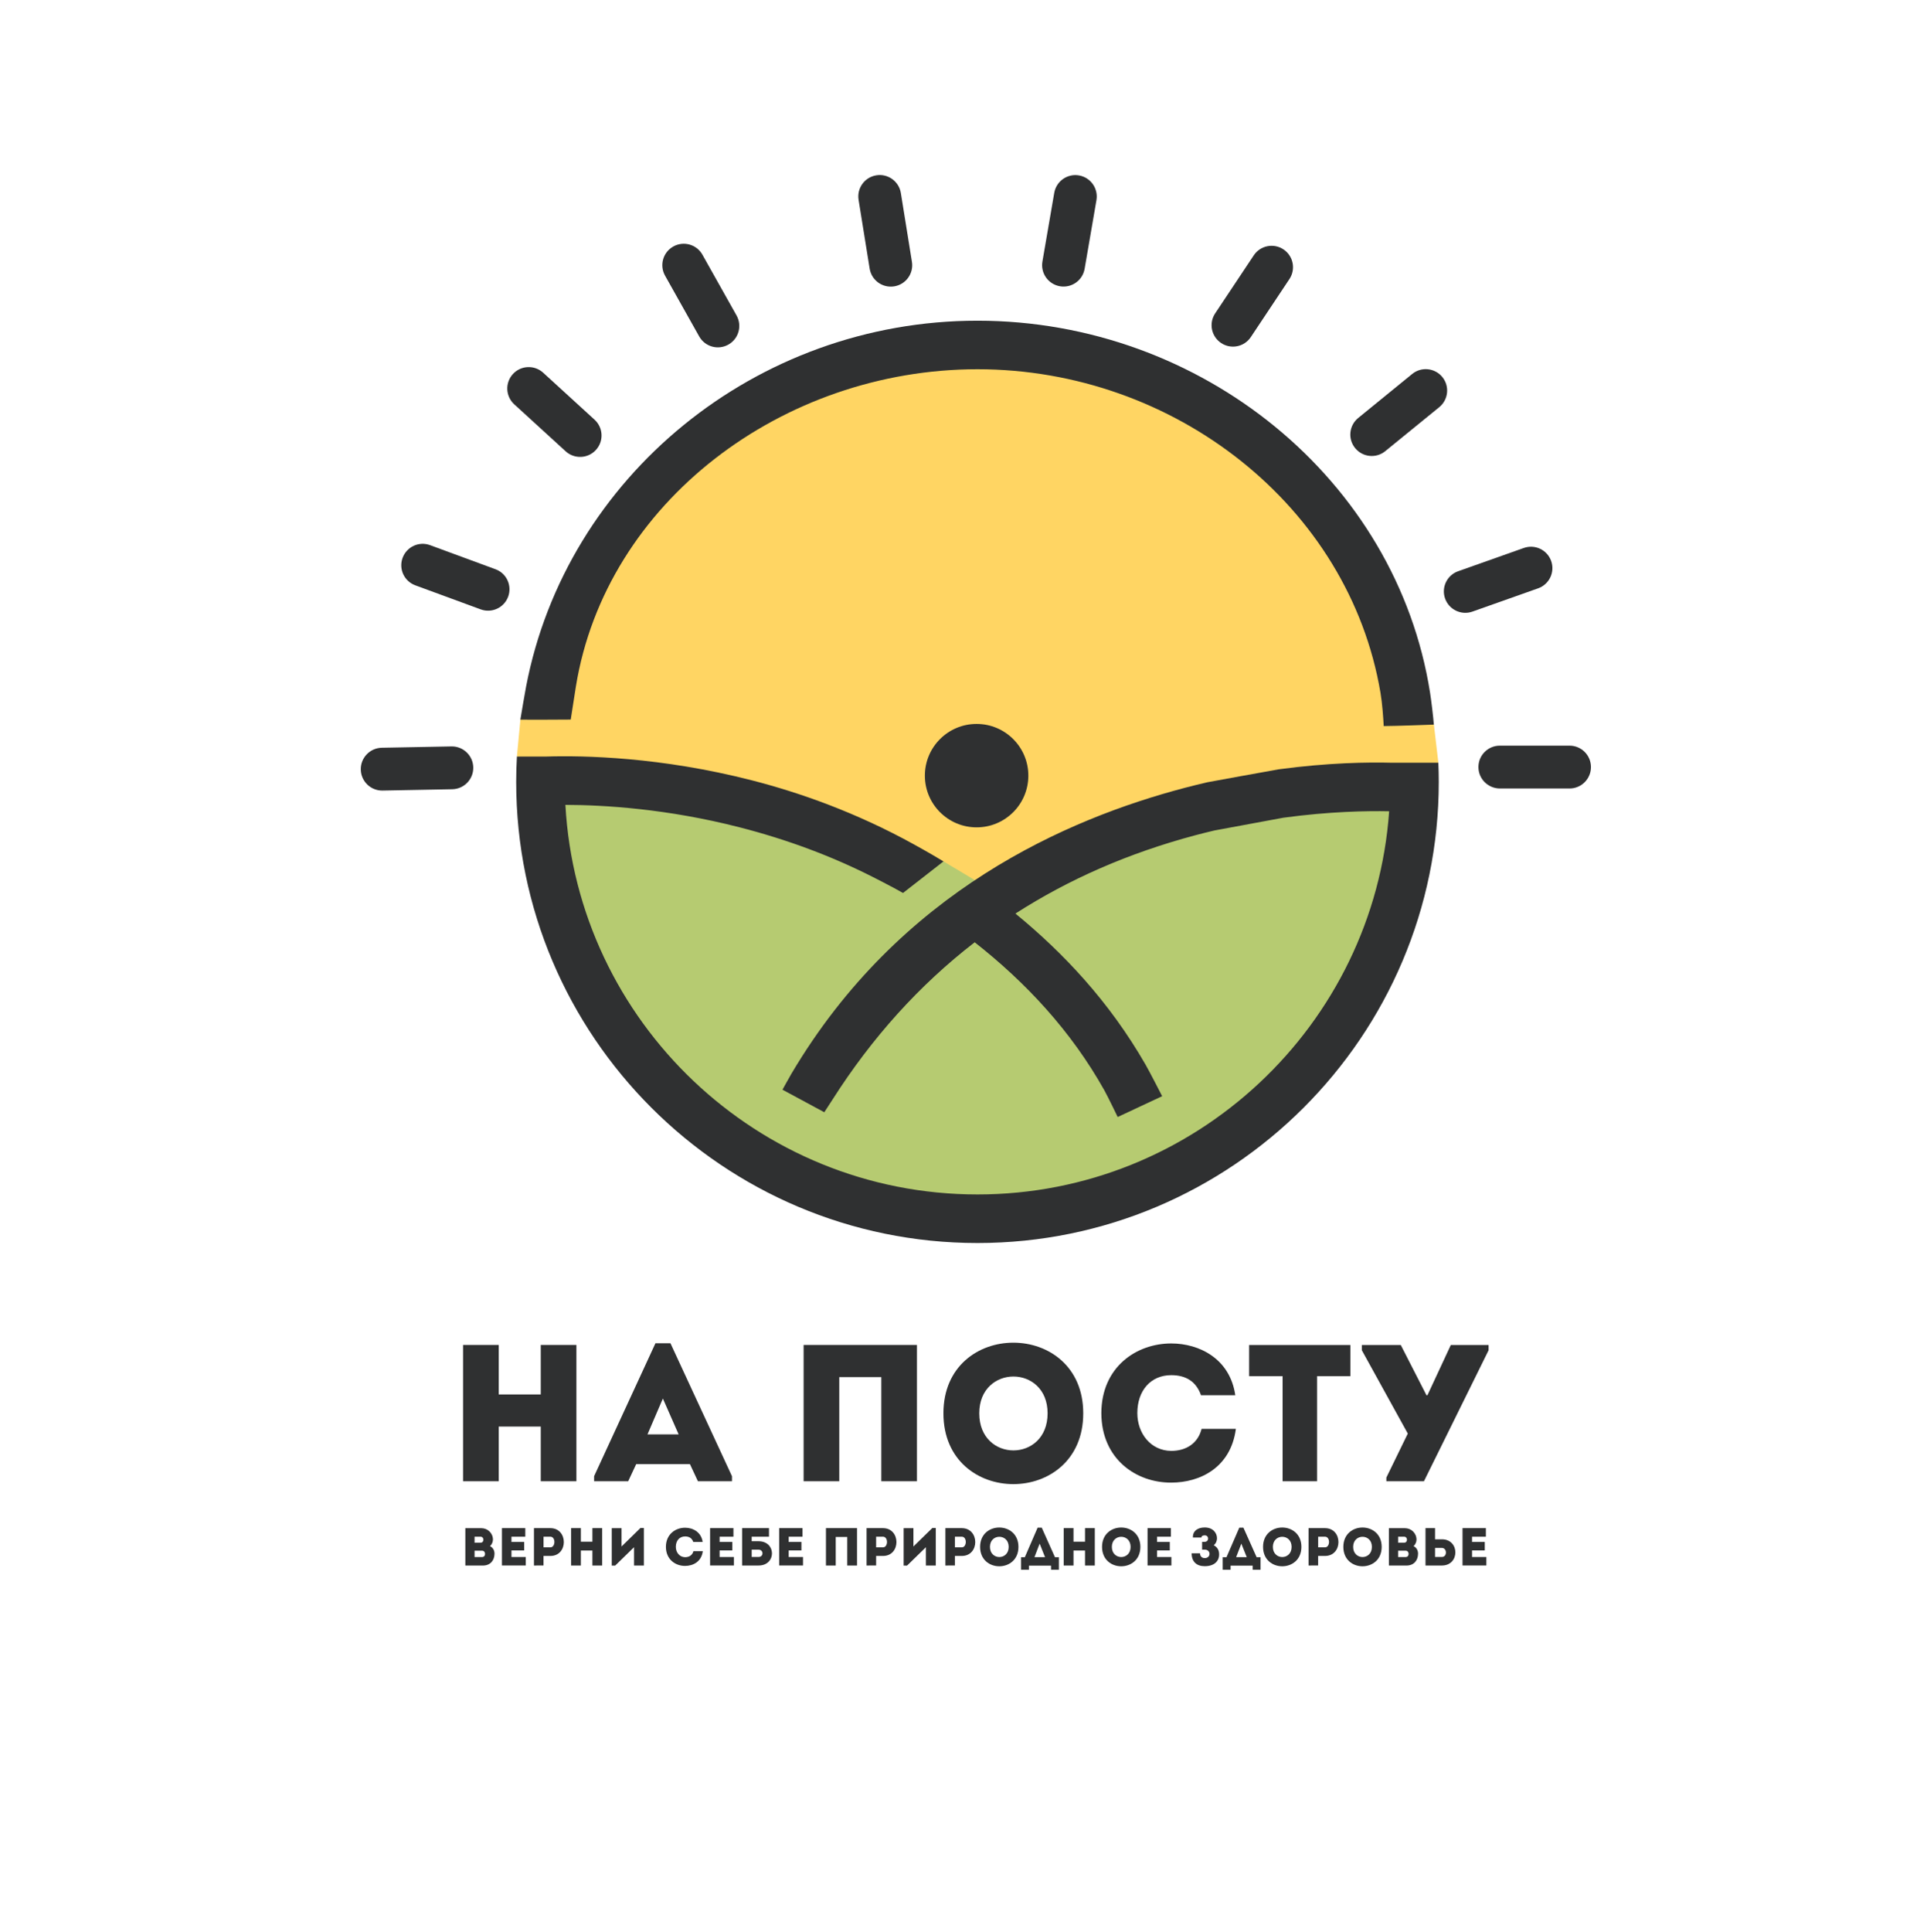 <?xml version="1.0" encoding="UTF-8"?> <svg xmlns="http://www.w3.org/2000/svg" width="798" height="800" viewBox="0 0 798 800" fill="none"><path d="M238.698 613.29C233.778 613.29 228.858 613.29 223.938 613.29V590.645H206.524V613.29C201.605 613.29 196.604 613.29 191.765 613.29V556.866C196.604 556.866 201.605 556.866 206.524 556.866V577.34H223.938V556.866C228.858 556.866 233.778 556.866 238.698 556.866V613.29Z" fill="#2F3031"></path><path d="M285.711 606.202H263.457L260.146 613.29H246.03V611.2L271.434 556.155H277.64L303.124 611.2V613.29H289.022L285.711 606.202ZM274.504 579.041L268.136 593.874H281.032L274.504 579.041Z" fill="#2F3031"></path><path d="M379.723 613.29C374.803 613.29 369.883 613.29 364.964 613.29V570.171H347.55V613.29C342.63 613.29 337.63 613.29 332.79 613.29V556.866C337.63 556.866 342.63 556.866 379.723 556.866V613.29Z" fill="#2F3031"></path><path d="M390.689 585.165C390.689 546.16 448.587 546.16 448.587 585.165C448.587 624.251 390.689 624.251 390.689 585.165ZM433.827 585.165C433.827 564.852 405.528 564.852 405.528 585.165C405.528 605.639 433.827 605.639 433.827 585.165Z" fill="#2F3031"></path><path d="M485.023 556.236C496.712 556.236 509.381 562.6 511.552 577.675C506.632 577.675 502.276 577.675 497.356 577.675C495.345 571.953 491.069 569.367 485.023 569.367C476.551 569.367 470.987 575.732 470.987 585.084C470.987 593.392 476.47 600.641 485.023 600.721C491.149 600.721 496.069 597.653 497.597 591.61C502.437 591.61 506.874 591.61 511.794 591.61C509.702 607.568 497.034 613.853 485.023 613.853C470.666 613.933 456.161 604.259 456.08 585.084C456.161 565.897 470.666 556.236 485.023 556.236Z" fill="#2F3031"></path><path d="M517.276 569.769C517.276 565.414 517.276 561.14 517.276 556.879H559.209C559.209 561.153 559.209 565.428 559.209 569.769H545.414V613.29C540.655 613.29 535.897 613.29 531.138 613.29V569.769H517.276Z" fill="#2F3031"></path><path d="M574.115 611.762L582.99 593.553L563.954 559.05V556.879H580.081L590.725 577.675H591.127L600.806 556.879H616.45V559.05L589.679 613.29H574.115V611.762Z" fill="#2F3031"></path><path d="M202.918 640.142C204.178 640.785 204.782 641.938 204.782 643.304C204.755 645.998 203.119 648.195 199.956 648.195H192.703V632.719H199.312C201.993 632.719 204.138 634.796 204.138 637.476C204.125 638.387 203.669 639.526 202.918 640.142ZM196.524 636.243V638.735H199.017C200.586 638.735 200.586 636.243 198.991 636.243H196.524ZM196.524 642.045V644.671H199.688C201.283 644.671 201.256 642.045 199.661 642.045H196.524Z" fill="#2F3031"></path><path d="M217.53 636.243C215.238 636.243 214.085 636.243 211.806 636.243V638.427H217.075C217.075 639.593 217.075 640.772 217.075 641.938H211.806C211.806 642.849 211.806 643.733 211.806 644.658C214.085 644.658 215.412 644.658 217.731 644.658C217.731 645.81 217.731 647.003 217.731 648.168C214.099 648.168 211.458 648.168 207.865 648.168C207.865 642.996 207.865 637.824 207.865 632.692C211.444 632.692 213.897 632.692 217.53 632.692C217.53 633.858 217.53 635.05 217.53 636.243Z" fill="#2F3031"></path><path d="M221.123 648.182C221.123 643.036 221.123 637.878 221.123 632.706C223.362 632.706 225.654 632.706 227.933 632.706C235.346 632.732 235.346 644.216 227.933 644.216H225.078V648.168C223.764 648.182 222.437 648.182 221.123 648.182ZM227.92 636.243C226.995 636.216 225.989 636.243 225.091 636.243C225.091 637.502 225.091 639.405 225.091 640.665H227.92C230.078 640.665 230.212 636.27 227.92 636.243Z" fill="#2F3031"></path><path d="M249.368 648.182C248.014 648.182 246.674 648.182 245.32 648.182V641.978H240.548V648.182C239.194 648.182 237.826 648.182 236.499 648.182V632.706C237.826 632.706 239.194 632.706 240.548 632.706V638.32H245.32V632.706C246.674 632.706 248.014 632.706 249.368 632.706V648.182Z" fill="#2F3031"></path><path d="M254.757 648.209H253.336V632.719C254.69 632.719 256.031 632.719 257.385 632.719V640.303L265.214 632.652H266.648V648.195C265.294 648.195 263.927 648.195 262.559 648.195V640.598L254.757 648.209Z" fill="#2F3031"></path><path d="M283.7 632.531C286.904 632.531 290.376 634.273 290.979 638.414C289.625 638.414 288.432 638.414 287.091 638.414C286.542 636.846 285.362 636.136 283.713 636.136C281.394 636.136 279.866 637.878 279.866 640.45C279.866 642.728 281.367 644.711 283.713 644.738C285.389 644.738 286.743 643.894 287.158 642.246C288.485 642.246 289.705 642.246 291.046 642.246C290.469 646.627 286.997 648.343 283.7 648.343C279.758 648.369 275.777 645.716 275.764 640.45C275.777 635.184 279.758 632.531 283.7 632.531Z" fill="#2F3031"></path><path d="M303.727 636.243C301.435 636.243 300.282 636.243 298.003 636.243V638.427H303.272C303.272 639.593 303.272 640.772 303.272 641.938H298.003C298.003 642.849 298.003 643.733 298.003 644.658C300.282 644.658 301.609 644.658 303.928 644.658C303.928 645.81 303.928 647.003 303.928 648.168C300.296 648.168 297.655 648.168 294.062 648.168C294.062 642.996 294.062 637.824 294.062 632.692C297.641 632.692 300.095 632.692 303.727 632.692C303.727 633.858 303.727 635.05 303.727 636.243Z" fill="#2F3031"></path><path d="M314.13 638.132C321.543 638.132 321.543 648.168 314.13 648.182H307.32V632.706H318.447V636.243H311.288V638.119H314.13V638.132ZM311.288 641.616V644.644C312.2 644.644 313.192 644.644 314.117 644.644C316.302 644.644 316.288 641.616 314.117 641.616H311.288Z" fill="#2F3031"></path><path d="M332.335 636.243C330.042 636.243 328.889 636.243 326.611 636.243V638.427H331.879C331.879 639.593 331.879 640.772 331.879 641.938H326.611C326.611 642.849 326.611 643.733 326.611 644.658C328.889 644.658 330.217 644.658 332.536 644.658C332.536 645.81 332.536 647.003 332.536 648.168C328.903 648.168 326.262 648.168 322.669 648.168C322.669 642.996 322.669 637.824 322.669 632.692C326.249 632.692 328.702 632.692 332.335 632.692C332.335 633.858 332.335 635.05 332.335 636.243Z" fill="#2F3031"></path><path d="M354.909 648.182C353.555 648.182 352.215 648.182 350.861 648.182V636.364H346.089V648.182C344.735 648.182 343.367 648.182 342.04 648.182V632.706C343.367 632.706 344.735 632.706 354.909 632.706V648.182Z" fill="#2F3031"></path><path d="M358.864 648.182C358.864 643.036 358.864 637.878 358.864 632.706C361.103 632.706 363.395 632.706 365.674 632.706C373.087 632.732 373.087 644.216 365.674 644.216H362.819V648.168C361.492 648.182 360.164 648.182 358.864 648.182ZM365.647 636.243C364.722 636.216 363.717 636.243 362.819 636.243C362.819 637.502 362.819 639.405 362.819 640.665H365.647C367.819 640.665 367.94 636.27 365.647 636.243Z" fill="#2F3031"></path><path d="M375.634 648.209H374.213V632.719C375.567 632.719 376.908 632.719 378.262 632.719V640.303L386.091 632.652H387.525V648.195C386.171 648.195 384.804 648.195 383.436 648.195V640.598L375.634 648.209Z" fill="#2F3031"></path><path d="M391.493 648.182C391.493 643.036 391.493 637.878 391.493 632.706C393.732 632.706 396.024 632.706 398.303 632.706C405.716 632.732 405.716 644.216 398.303 644.216H395.448V648.168C394.12 648.182 392.793 648.182 391.493 648.182ZM398.276 636.243C397.351 636.216 396.346 636.243 395.448 636.243C395.448 637.502 395.448 639.405 395.448 640.665H398.276C400.448 640.665 400.582 636.27 398.276 636.243Z" fill="#2F3031"></path><path d="M405.877 640.464C405.877 629.771 421.749 629.771 421.749 640.464C421.762 651.183 405.877 651.183 405.877 640.464ZM417.714 640.464C417.714 634.89 409.952 634.89 409.952 640.464C409.952 646.078 417.714 646.078 417.714 640.464Z" fill="#2F3031"></path><path d="M426.092 649.924H422.821V644.752H424.39L429.698 632.505H431.401L436.884 644.752H438.492V649.924H435.248V648.222H426.092V649.924ZM428.385 644.711H432.768L430.53 639.124L428.385 644.711Z" fill="#2F3031"></path><path d="M453.373 648.182C452.019 648.182 450.678 648.182 449.324 648.182V641.978H444.552V648.182C443.198 648.182 441.83 648.182 440.503 648.182V632.706C441.83 632.706 443.198 632.706 444.552 632.706V638.32H449.324V632.706C450.678 632.706 452.019 632.706 453.373 632.706V648.182Z" fill="#2F3031"></path><path d="M456.375 640.464C456.375 629.771 472.247 629.771 472.247 640.464C472.247 651.183 456.375 651.183 456.375 640.464ZM468.199 640.464C468.199 634.89 460.437 634.89 460.437 640.464C460.437 646.078 468.199 646.078 468.199 640.464Z" fill="#2F3031"></path><path d="M484.889 636.243C482.596 636.243 481.444 636.243 479.165 636.243V638.427H484.433C484.433 639.593 484.433 640.772 484.433 641.938H479.165C479.165 642.849 479.165 643.733 479.165 644.658C481.444 644.658 482.771 644.658 485.09 644.658C485.09 645.81 485.09 647.003 485.09 648.168C481.457 648.168 478.816 648.168 475.223 648.168C475.223 642.996 475.223 637.824 475.223 632.692C478.803 632.692 481.256 632.692 484.889 632.692C484.889 633.858 484.889 635.05 484.889 636.243Z" fill="#2F3031"></path><path d="M494.004 636.605C493.87 633.751 496.19 632.424 498.897 632.424C502.276 632.424 503.978 634.662 503.978 636.913C503.978 637.931 503.536 639.097 502.624 639.78C504.193 640.625 504.863 641.857 504.863 643.599C504.863 646.333 502.879 648.463 498.897 648.463C495.533 648.463 493.482 646.601 493.482 643.13H496.954C496.954 644.35 497.745 645.113 498.897 645.113C501.552 645.113 501.552 641.603 498.897 641.603H497.812V638.373H498.857C500.801 638.373 500.761 635.68 498.897 635.68C498.039 635.68 497.53 636.015 497.53 636.591H494.004V636.605Z" fill="#2F3031"></path><path d="M509.608 649.924H506.337V644.752H507.906L513.214 632.505H514.917L520.4 644.752H522.008V649.924H518.764V648.222H509.608V649.924ZM511.914 644.711H516.298L514.059 639.124L511.914 644.711Z" fill="#2F3031"></path><path d="M523.054 640.464C523.054 629.771 538.926 629.771 538.926 640.464C538.926 651.183 523.054 651.183 523.054 640.464ZM534.878 640.464C534.878 634.89 527.116 634.89 527.116 640.464C527.116 646.078 534.878 646.078 534.878 640.464Z" fill="#2F3031"></path><path d="M541.902 648.182C541.902 643.036 541.902 637.878 541.902 632.706C544.141 632.706 546.433 632.706 548.712 632.706C556.125 632.732 556.125 644.216 548.712 644.216H545.857V648.168C544.543 648.182 543.216 648.182 541.902 648.182ZM548.699 636.243C547.774 636.216 546.768 636.243 545.87 636.243C545.87 637.502 545.87 639.405 545.87 640.665H548.699C550.857 640.665 550.991 636.27 548.699 636.243Z" fill="#2F3031"></path><path d="M556.3 640.464C556.3 629.771 572.172 629.771 572.172 640.464C572.172 651.183 556.3 651.183 556.3 640.464ZM568.123 640.464C568.123 634.89 560.361 634.89 560.361 640.464C560.361 646.078 568.123 646.078 568.123 640.464Z" fill="#2F3031"></path><path d="M585.376 640.142C586.636 640.785 587.239 641.938 587.239 643.304C587.213 645.998 585.577 648.195 582.413 648.195H575.161V632.719H581.77C584.451 632.719 586.596 634.796 586.596 637.476C586.596 638.387 586.127 639.526 585.376 640.142ZM578.982 636.243V638.735H581.475C583.044 638.735 583.043 636.243 581.448 636.243H578.982ZM578.982 642.045V644.671H582.145C583.741 644.671 583.714 642.045 582.119 642.045H578.982Z" fill="#2F3031"></path><path d="M594.277 637.328H597.133C604.546 637.328 604.546 648.155 597.133 648.182C594.854 648.182 592.548 648.182 590.323 648.182C590.323 643.01 590.323 637.864 590.323 632.706C591.623 632.706 592.95 632.706 594.277 632.706V637.328ZM594.277 640.893C594.277 642.152 594.277 643.385 594.277 644.644C595.189 644.644 596.181 644.671 597.106 644.644C599.398 644.618 599.278 640.893 597.106 640.893H594.277Z" fill="#2F3031"></path><path d="M615.324 636.243C613.031 636.243 611.879 636.243 609.6 636.243V638.427H614.868C614.868 639.593 614.868 640.772 614.868 641.938H609.6C609.6 642.849 609.6 643.733 609.6 644.658C611.879 644.658 613.206 644.658 615.525 644.658C615.525 645.81 615.525 647.003 615.525 648.168C611.892 648.168 609.251 648.168 605.658 648.168C605.658 642.996 605.658 637.824 605.658 632.692C609.238 632.692 611.691 632.692 615.324 632.692C615.324 633.858 615.324 635.05 615.324 636.243Z" fill="#2F3031"></path><path d="M225.359 280.411L249.114 230.472L301.489 175.254L371.076 146.499H421.146L490.975 168.206L529.516 193.905L559.195 230.874L577.976 273.35L593.795 300.001L595.645 315.799L584.84 327.322H543.672L459.258 348.158L403.397 377.596L366.599 353.089L281.501 324.817L214.058 313.24L215.506 297.951" fill="#FFD563"></path><path d="M225.359 327.135L227.96 374.287L258.216 436.312L315.27 484.215L391.935 506.109L455.826 497.453L528.564 460.498L572.198 394.359L587.709 330.27L542.532 323.879L536.607 322.833H530.668L513.818 328.086L483.213 337.894L459.258 348.158L437.809 357.966L410.502 368.512L390.581 356.56L265.522 327.135L233.188 323.825L225.359 327.135Z" fill="#B6CB71"></path><path d="M404.429 342.557C416.26 342.557 425.851 332.971 425.851 321.145C425.851 309.32 416.26 299.733 404.429 299.733C392.598 299.733 383.007 309.32 383.007 321.145C383.007 332.971 392.598 342.557 404.429 342.557Z" fill="#2F3031"></path><path d="M595.645 315.799H576.327C566.595 315.544 550.066 315.759 529.502 318.532L513.818 321.36L500.023 323.879C496.94 324.589 493.803 325.366 490.626 326.197C442.058 338.98 372.591 368.82 327.737 444.566C326.771 446.201 324.037 451.172 324.037 451.172L341.357 460.511C341.357 460.511 343.944 456.545 344.788 455.218C361.116 429.572 380.728 407.825 403.638 390.138C424.846 406.807 443.546 426.812 457.341 451.453C458.842 454.147 462.85 462.481 462.85 462.481L481.269 453.865C481.269 453.865 476.229 444.003 474.392 440.801C459.298 414.525 440.195 394.399 420.502 378.253C442.648 364.01 467.488 353.143 495.037 345.813C497.704 345.103 500.318 344.46 502.919 343.844L509.072 342.705L529.502 338.926L531.459 338.564C550.656 335.951 566.206 335.71 575.268 335.898C568.995 424.427 494.929 494.545 404.791 494.545C313.741 494.545 239.113 423.02 234.14 333.245C250.052 333.285 276.26 334.826 306.301 342.544C326.101 347.622 344.56 354.523 361.626 363.192C361.626 363.192 369.428 367.132 373.959 369.718L390.715 356.653C385.085 353.223 378.476 349.605 378.476 349.605C354.708 336.474 331.383 328.22 311.302 323.075C273.592 313.4 241.741 312.757 226.123 313.24H214.058C213.871 316.71 213.763 320.207 213.763 323.718C213.763 428.996 299.464 514.658 404.791 514.658C510.131 514.658 595.819 428.996 595.819 323.718C595.819 321.051 595.752 318.425 595.645 315.799Z" fill="#2F3031"></path><path d="M236.352 297.924C236.955 293.971 238.027 287.098 238.483 284.243C250.87 207.908 324.131 152.877 404.791 152.877C486.363 152.877 558.632 209.542 571.676 286.816C572.44 291.305 572.842 297.268 573.016 300.617C578.834 300.577 590.939 300.108 593.781 300.014C593.527 296.705 592.736 290.099 592.213 286.816C578.325 198.542 497.49 132.778 404.778 132.778C312.977 132.778 234.475 197.51 217.866 284.243C217.316 287.111 216.15 294.012 215.493 297.951C218.67 298.031 233.456 297.951 236.352 297.924Z" fill="#2F3031"></path><path d="M612.241 317.581C612.241 312.69 616.209 308.724 621.115 308.724H649.964C654.857 308.724 658.838 312.69 658.838 317.594C658.838 322.485 654.87 326.465 649.964 326.465H621.115C616.209 326.438 612.227 322.472 612.241 317.581Z" fill="#2F3031"></path><path d="M598.433 247.824C596.797 243.215 599.21 238.15 603.835 236.515L631.035 226.881C635.646 225.246 640.727 227.658 642.363 232.268C643.998 236.877 641.585 241.955 636.96 243.59L609.761 253.224C605.149 254.859 600.068 252.434 598.433 247.824Z" fill="#2F3031"></path><path d="M561.179 185.531C558.083 181.739 558.659 176.151 562.453 173.056L584.813 154.833C588.607 151.738 594.197 152.314 597.294 156.106C600.39 159.898 599.814 165.486 596.02 168.581L573.646 186.804C569.866 189.899 564.276 189.323 561.179 185.531Z" fill="#2F3031"></path><path d="M505.694 142.023C501.619 139.317 500.506 133.81 503.227 129.736L519.207 105.725C521.915 101.651 527.424 100.539 531.5 103.259C535.575 105.966 536.687 111.473 533.966 115.546L517.987 139.558C515.279 143.631 509.769 144.743 505.694 142.023Z" fill="#2F3031"></path><path d="M438.921 118.521C434.096 117.69 430.851 113.108 431.683 108.284L436.576 79.864C437.407 75.04 441.991 71.798 446.817 72.628C451.643 73.459 454.887 78.042 454.056 82.865L449.163 111.285C448.332 116.123 443.747 119.352 438.921 118.521Z" fill="#2F3031"></path><path d="M370.299 118.561C365.46 119.338 360.915 116.056 360.138 111.218L355.553 82.745C354.775 77.908 358.06 73.365 362.899 72.588C367.738 71.811 372.283 75.094 373.06 79.931L377.645 108.405C378.423 113.242 375.138 117.784 370.299 118.561Z" fill="#2F3031"></path><path d="M301.623 142.68C297.346 145.078 291.944 143.564 289.544 139.29L275.415 114.139C273.016 109.865 274.53 104.465 278.807 102.067C283.083 99.668 288.485 101.182 290.885 105.457L305.014 130.607C307.414 134.882 305.886 140.281 301.623 142.68Z" fill="#2F3031"></path><path d="M246.781 186.295C243.47 189.912 237.866 190.154 234.247 186.857L212.959 167.402C209.34 164.092 209.098 158.491 212.396 154.873C215.707 151.255 221.311 151.014 224.93 154.311L246.218 173.766C249.838 177.076 250.092 182.69 246.781 186.295Z" fill="#2F3031"></path><path d="M210.439 247.047C208.75 251.643 203.656 253.988 199.058 252.3L171.979 242.344C167.381 240.656 165.021 235.564 166.724 230.968C168.413 226.372 173.52 224.014 178.105 225.715L205.184 235.684C209.782 237.359 212.128 242.451 210.439 247.047Z" fill="#2F3031"></path><path d="M195.988 317.742C196.082 322.632 192.181 326.679 187.288 326.773L158.439 327.322C153.546 327.416 149.498 323.53 149.404 318.626C149.31 313.735 153.211 309.689 158.104 309.595L186.953 309.046C191.846 308.952 195.894 312.851 195.988 317.742Z" fill="#2F3031"></path></svg> 